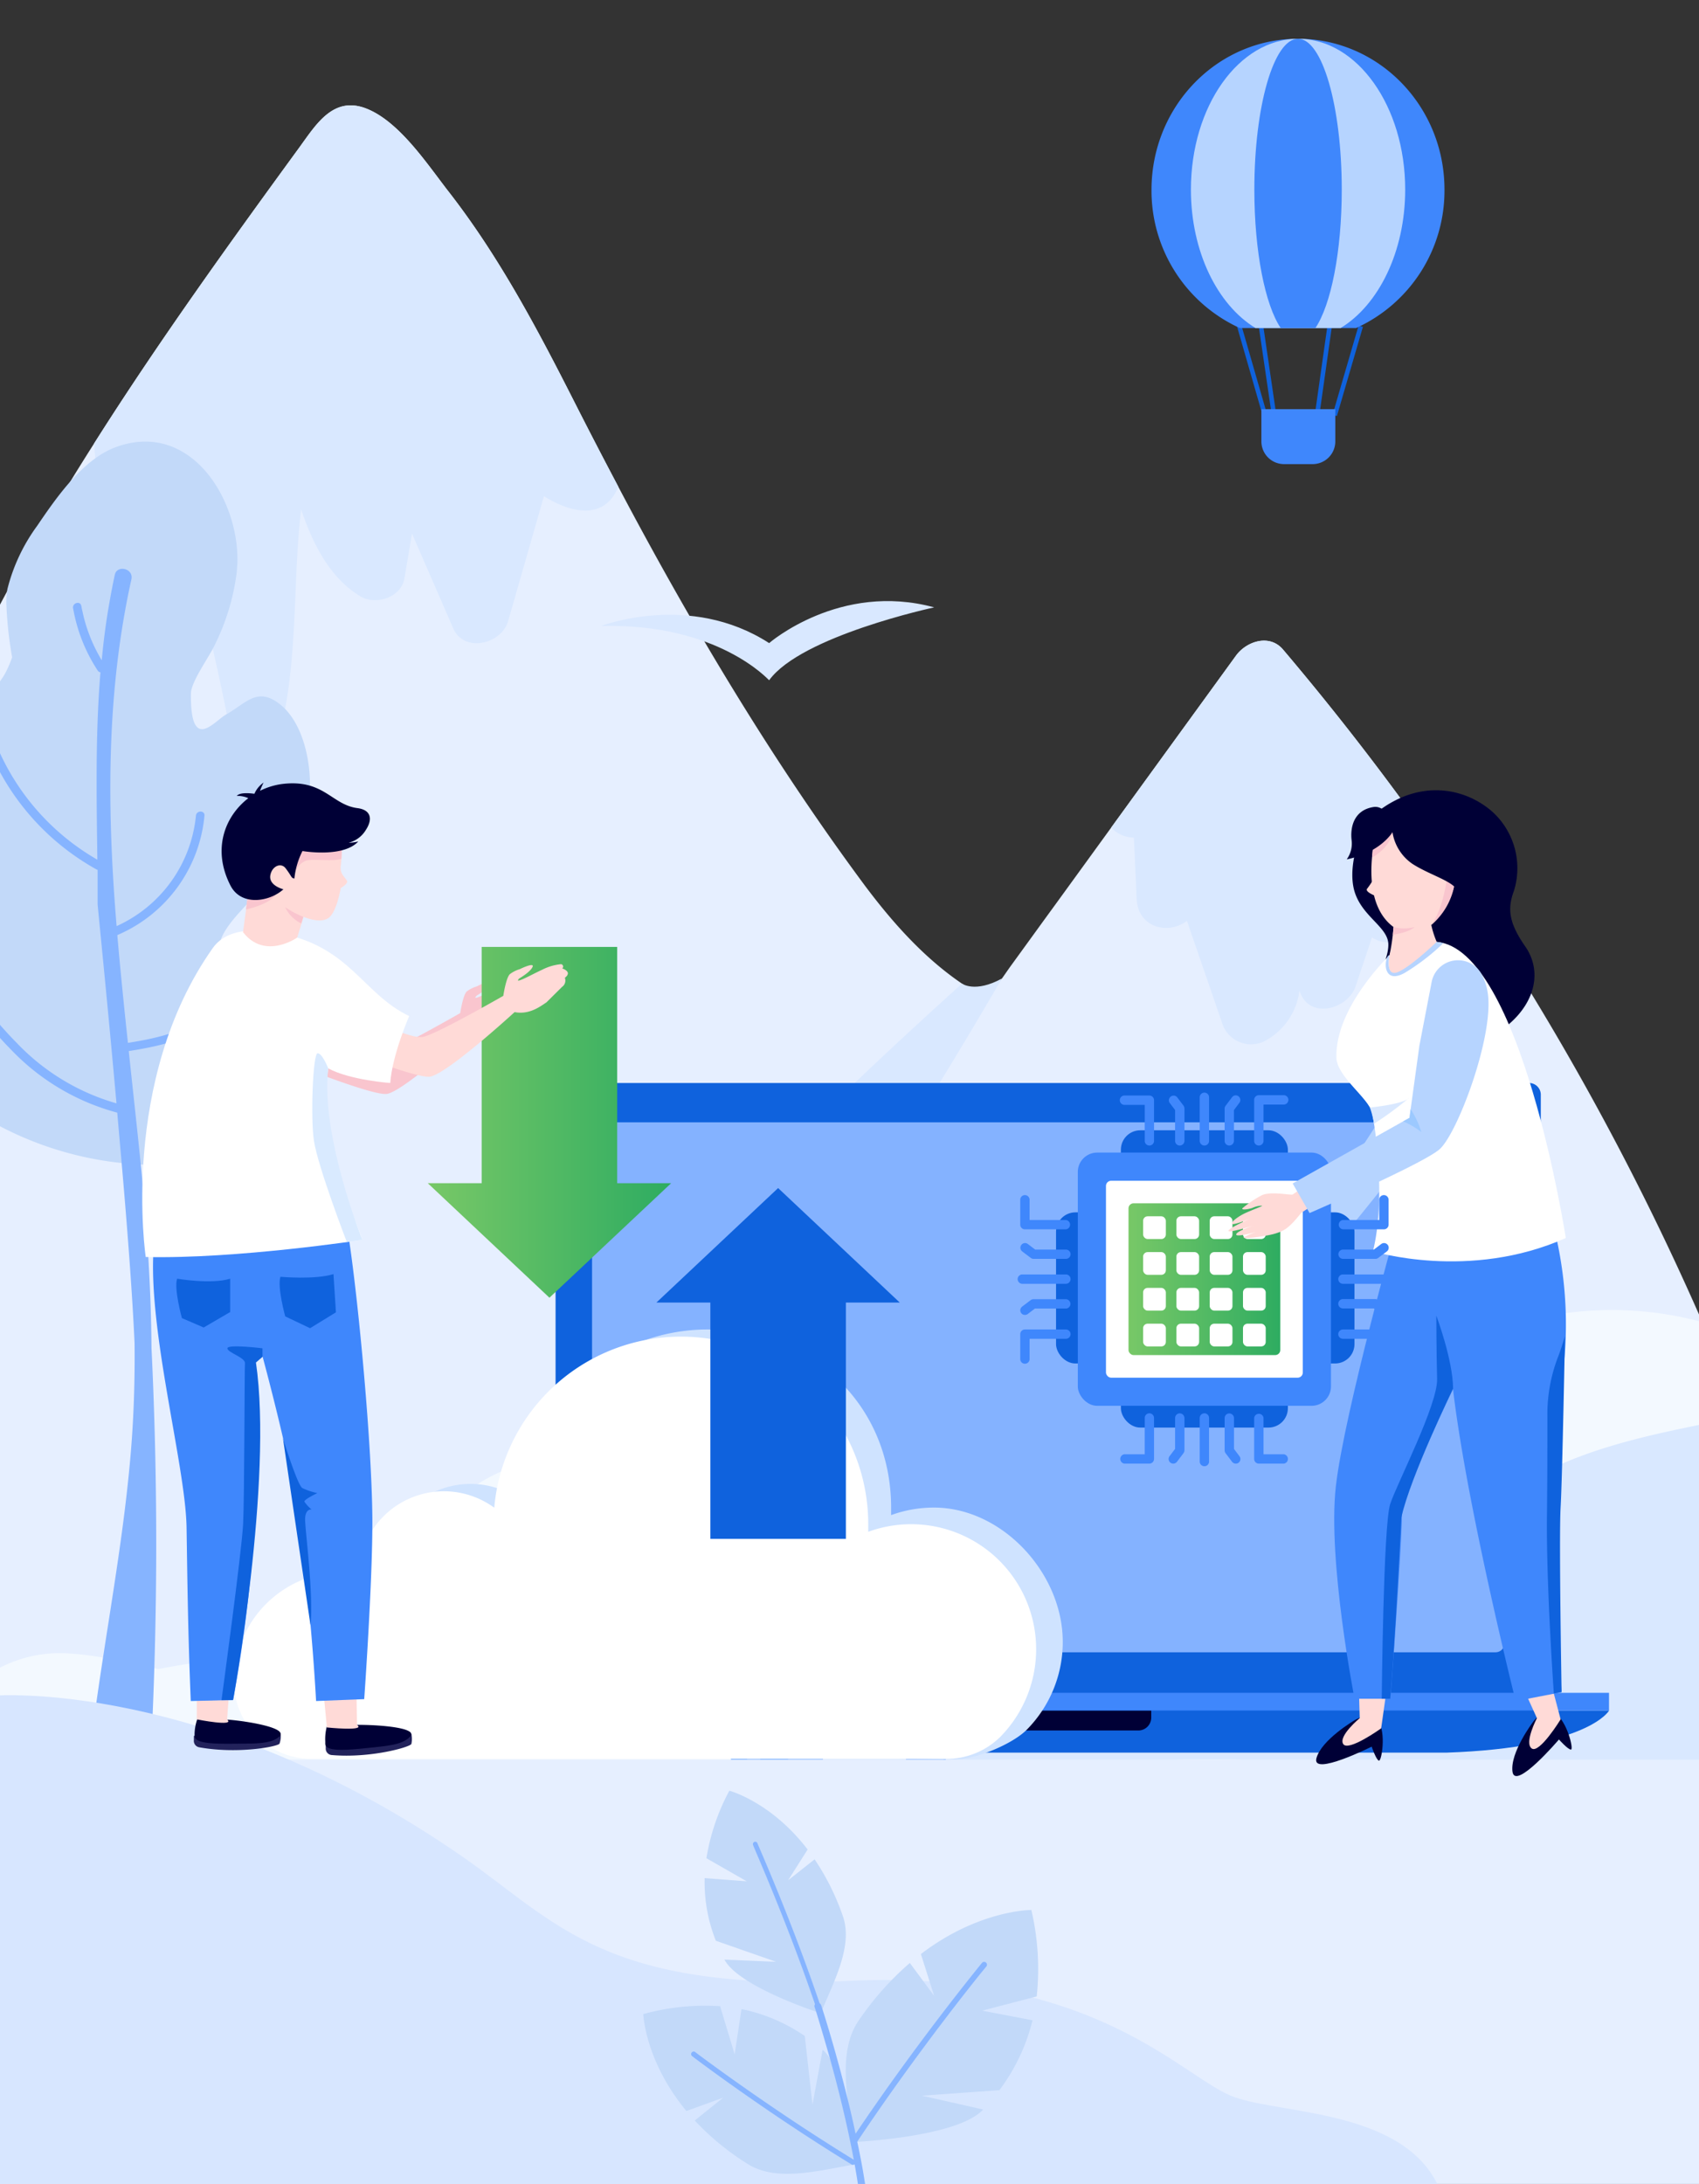 <svg xmlns="http://www.w3.org/2000/svg" xmlns:xlink="http://www.w3.org/1999/xlink" viewBox="0 0 263 338"><rect x="0" y="0" width="263" height="338" fill="#333333" stroke="none"/><defs><style>.cls-1{fill:#e6efff;}.cls-2{fill:#d9e8ff;}.cls-3{fill:#f3f9ff;}.cls-4{fill:#61a1ff;}.cls-5{fill:#86b4ff;}.cls-6{fill:#c2d9f9;}.cls-7{fill:#d7e6ff;}.cls-8{fill:#0f62dd;}.cls-9{fill:#3f87fc;}.cls-10{fill:#b6d4ff;}.cls-11{fill:#84b2ff;}.cls-12{fill:#000036;}.cls-13{fill:#cfe3ff;}.cls-14{fill:#fff;}.cls-15{fill:#22225b;}.cls-16{fill:#ffdad7;}.cls-17{fill:#f9c5ce;}.cls-18{fill:url(#linear-gradient);}.cls-19{fill:#d9eaff;}.cls-20{fill:url(#linear-gradient-2);}.cls-21{fill:#9cc9ff;}</style><linearGradient id="linear-gradient" x1="66.22" y1="173.7" x2="103.89" y2="173.7" gradientUnits="userSpaceOnUse"><stop offset="0" stop-color="#78c867"/><stop offset="1" stop-color="#2eac61"/></linearGradient><linearGradient id="linear-gradient-2" x1="174.69" y1="197.98" x2="198.18" y2="197.98" xlink:href="#linear-gradient"/></defs><g id="Layer_1" data-name="Layer 1"><path class="cls-1" d="M222.06,130.89q-11-15.67-23.44-30.35c-2.11-2.5-5.69-1.28-7.3.94q-9.65,13.29-19.31,26.6l-8.6,11.85c-2.27,3.11-4.52,6.23-6.79,9.35-2.69,3.69-3.33,5.92-7.71,2.95-5.89-4-10.74-9.45-15-15.13C119.54,117.73,107,96.7,95.71,75.32,93.42,71,91.19,66.69,89,62.38,83.23,51,77.26,39.68,69.39,29.59c-3.25-4.18-7.55-10.75-12.64-12.77S49,19.15,46.42,22.71c-10.94,15-21.89,30.19-31.85,45.92C9,77.37,3.8,86.29-1,95.48V272.3H264.36V206.55A423.28,423.28,0,0,0,222.06,130.89Z"/><path class="cls-2" d="M89,62.38C83.23,51,77.26,39.68,69.39,29.59c-3.25-4.18-7.55-10.75-12.64-12.77S49,19.15,46.42,22.71c-10.94,15-21.89,30.19-31.85,45.92.33,4.67.89,9.33,1.65,14,.55,3.46,5.54,4.43,7.76,2a17.5,17.5,0,0,0,3.43-5.44q4.48,15.33,7.63,31c.88,4.42,8.1,4.44,9,0,2-10.15,1.36-21,2.57-31.36,1.88,5.58,4.56,10.68,9.17,13.46,2.36,1.43,6.31.21,6.82-2.77l1.18-6.94,6.38,14.67c1.67,3.85,7.48,2.42,8.49-1.1L84.2,76.79c4,2.53,9.36,3.9,11.51-1.47C93.42,71,91.19,66.69,89,62.38Z"/><path class="cls-2" d="M219.84,131.56a5.07,5.07,0,0,0,2.22-.67q-11-15.67-23.44-30.35c-2.11-2.5-5.69-1.28-7.3.94q-9.65,13.29-19.31,26.6a4.82,4.82,0,0,0,3.51,1.55c.15,3.17.3,6.34.43,9.51.2,4.29,4.67,5.66,7.79,3.39l5.4,15.68A4.7,4.7,0,0,0,196,161a10.3,10.3,0,0,0,5-6.8,7.13,7.13,0,0,0,.13-.88c.07.16.15.3.21.48,1.7,4,7.36,2.25,8.49-1.12.85-2.53,1.7-5.07,2.54-7.6a4.67,4.67,0,0,0,7.24-3.77,20.16,20.16,0,0,0-.52-6,4.14,4.14,0,0,0,.84-2.71C219.88,132.24,219.85,131.9,219.84,131.56Z"/><path class="cls-2" d="M155.09,151.44s-25,43.33-31.22,46.17,5.58-10.39,7.1-14.05-4.76-5.95-7.81-5.69,25.75-25.64,25.75-25.64S150.94,153.72,155.09,151.44Z"/><path class="cls-3" d="M238,204c-4.56,1-26.8,11.25-34.69,17.41-8.83,6.9-16,.36-27,1.62-5.16.6-8.86,12.67-16.22,14.49-7.15-.33-14.15-9.27-17.39-9.29-10.49,0-15,5.55-24.71,8.2-11.32,3.08-16.55-7-26.52-9.55-19.21-4.93-27.88,14.65-39.84,25.73a178.33,178.33,0,0,1-20,4.51c-2.39.35-4.77.74-7.11,1.19-4.6-1-9.19-2.12-13.62-2.39A20.16,20.16,0,0,0-1,258.65v18.16c10.93,8,37.34,5.91,45.76,6,12.34.1,24.69,0,37-1s24.08-2.65,36.2.28c11.44,2.76,22.08,5.24,33.93,5.41,11.66.18,23.37-.13,35-.26,24.79-.27,50.3-1.53,73.44-11.29,1.38-.59,2.71-1.21,4-1.89V204.84A53.53,53.53,0,0,0,238,204Z"/><path class="cls-2" d="M263.43,220.44c-8.31,1.7-16.65,3.52-24.29,7.33-4.33,2.16-8,5.85-12.71,7.24s-9.86.44-14.66.53c-17.08.33-30.24,11-46,15.76-12.95,3.9-37-1.56-44.37,13.45-6.63,13.62,17.21,8.42,33.65,8.52,19-.59,49.63-2.67,54.4,2.12,6.2,6.18,4.87,35.47,14.16,40.77s25.5-5.81,29.54-5.55,11.23,8.65,11.23,8.65V220.35A4.88,4.88,0,0,0,263.43,220.44Z"/><path class="cls-4" d="M106.59,249.53A89.86,89.86,0,0,1,119.93,273a.93.93,0,0,1-.7,1.12,17.23,17.23,0,0,1-5,.26c-.37,0-.85-.26-.9-.68a53.53,53.53,0,0,0-8.52-23.39c-1.06-1.31-2.14-2.61-3.27-3.87C101,245.76,105.55,248,106.59,249.53Z"/><path class="cls-5" d="M126,268.08c-.44-4.62-1.43-9.2-1.81-13.82-1.13-13.58-13.57-27.2-13.07-26.32,5.51,9.65,7.61,20.35,8.58,31.21-3-9.24-6.81-18.16-13.19-25.35-1.63-2.14-8.19-5.33-7.51-4.47A79.85,79.85,0,0,1,115.78,274a.93.93,0,0,0,.92.91,12.79,12.79,0,0,0,4-.63.91.91,0,0,0,1.62-.54v-.08l.38-.16a1,1,0,0,0,1.37.89C126.58,273.14,126.21,270.48,126,268.08Z"/><path class="cls-4" d="M117.81,270.33c.37-4.61,1.22-9.19,1.55-13.81,1-13.59,11.54-27.2,11.12-26.32-4.69,9.65-6.48,20.34-7.3,31.21,2.5-9.24,5.79-18.16,11.22-25.36,1.39-2.14,7-5.32,6.4-4.46a88.48,88.48,0,0,0-14.3,44.65.86.86,0,0,1-.78.91,9.86,9.86,0,0,1-3.43-.63.76.76,0,0,1-1.38-.55v-.07c-.11-.06-.21-.1-.32-.17,0,.61-.55,1.25-1.17.89C117.31,275.4,117.62,272.74,117.81,270.33Z"/><path class="cls-4" d="M146.57,274.21c-.24-3.47-.77-6.91-1-10.39-.6-10.21-7.3-20.44-7-19.78,3,7.25,4.09,15.29,4.61,23.46-1.58-6.95-3.66-13.65-7.1-19.06-.88-1.61-4.4-4-4-3.36a75.41,75.41,0,0,1,9,33.57c0,.36.22.69.5.68a5.32,5.32,0,0,0,2.17-.47c.25.43.86.3.87-.41v-.06l.2-.12c0,.45.35.94.74.67C146.88,278,146.69,276,146.57,274.21Z"/><path class="cls-5" d="M125.86,257.37a37.75,37.75,0,0,0-1.5,3.65,33.28,33.28,0,0,0-1.87,8.47c-.27,1.42-.53,2.85-.75,4.27a.92.92,0,0,0,.19.72,1,1,0,0,0,.91,1.16,8.73,8.73,0,0,0,3.3-.14.94.94,0,0,0,.85-.72,72.94,72.94,0,0,1,15.26-35.35C143,238.51,128.8,249.71,125.86,257.37Z"/><path class="cls-5" d="M151.48,250.78a93.09,93.09,0,0,0-12.12,24,.92.92,0,0,0,.7,1.09,15.58,15.58,0,0,0,4.82,0,.94.94,0,0,0,.85-.72,55.72,55.72,0,0,1,7.5-23.73q1.46-2,3-4C156.77,246.76,152.43,249.16,151.48,250.78Z"/><rect class="cls-1" x="-0.98" y="272.32" width="265.26" height="68.5"/><path class="cls-6" d="M44.36,148.11c-2.3-1-6.88,1-7.41.89-6.78-1.19-.09-7.49,1.41-9.22,4.11-4.74,8.48-8.94,9.43-15.44.7-4.75-.4-12.17-4.5-15.38-3.5-2.73-5.22-.09-8.29,1.62-1.88,1.06-5.54,6-5.45-3.22,0-1.85,2.88-5.74,3.73-7.62a35,35,0,0,0,3.39-11.36c0-.42.07-.86.08-1.3h0C37,77.09,29.36,65,17.93,69.2c-5.14,1.89-9.24,7.86-12.17,12.17a28.14,28.14,0,0,0-4.61,9.79A11.72,11.72,0,0,0,1,93.81a59.06,59.06,0,0,0,.88,7.92C1,104.21,0,105.75-1,106.37v67.4A52.39,52.39,0,0,0,18.86,180c1,.12,2,.18,2.93.21a32.3,32.3,0,0,0,4,0c11.18-.83,24.08-8.52,24.46-21C50.34,155,48.52,149.86,44.36,148.11Z"/><path class="cls-5" d="M34.18,156.24c-2.73,4.32-9.45,5.68-14.25,6.43.62,5.85,1.27,11.68,1.86,17.52.05.58.12,1.17.17,1.75.84,8.87,1.43,17.74,1.49,26.63a628.21,628.21,0,0,1-.26,65.67c0,.56-10.49.11-9.57-.27,1.69-16.35,5.21-32.47,6.6-48.86.49-5.73.67-11.49.61-17.23-.34-7.55-1.11-17.72-2-27.9-.23-2.6-.46-5.22-.68-7.78a35.31,35.31,0,0,1-16.42-9.73c-.92-.93-1.84-1.93-2.74-3v-2.06c1.18,1.45,2.43,2.81,3.68,4.08a34.3,34.3,0,0,0,15.36,9.27c-1.46-16.36-2.92-30.54-2.92-30.86,0-1.75,0-3.52,0-5.29l-.08,0A38.05,38.05,0,0,1-1,117.53V115a.63.63,0,0,1,.49.41,36.72,36.72,0,0,0,15.58,17.64c-.12-9.52-.32-19.31.48-29a.61.61,0,0,1-.45-.31,25.49,25.49,0,0,1-3.67-9l-.12-.61c-.14-.83,1.13-1.19,1.28-.35.05.26.09.52.16.78a24.41,24.41,0,0,0,3,7.63c.26-2.83.62-5.67,1.11-8.48.27-1.58.57-3.17.91-4.75s2.94-1,2.57.7c-.24,1.09-.47,2.18-.68,3.27-3.24,16.73-3,33.57-1.61,50.4a21,21,0,0,0,12.28-17.09c.08-.85,1.4-.85,1.32,0a22.33,22.33,0,0,1-13.49,18.48c.48,5.56,1.05,11.12,1.64,16.68,4.4-.69,10.86-2,13.26-5.8C33.5,154.85,34.64,155.51,34.18,156.24Z"/><path class="cls-7" d="M-1,262.43s32.74-2.72,72.59,24.92c14.66,10.18,21.91,20.95,60.08,19.21s51.44,15.16,59.4,18,28.52,1.84,32.5,16.26H-1Z"/><path class="cls-6" d="M127.24,311.13l-.19.45-.47-.15c-2.32-.78-12.44-4.38-14.44-8.15l8,.34-9.33-3.26a24.46,24.46,0,0,1-1.73-9.69l6.51.49-6.24-3.57a33.24,33.24,0,0,1,3.55-10.45s6.45,1.7,12.12,9.1L122,291l4.1-3.24a37.87,37.87,0,0,1,4.38,8.81C132.06,301.11,129.12,306.58,127.24,311.13Z"/><path class="cls-5" d="M127.24,311.13l-.19.45-.47-.15c-4.59-13.71-10-25.7-10-25.88a.36.36,0,0,1,.66-.3C117.27,285.43,122.65,297.4,127.24,311.13Z"/><path class="cls-6" d="M132,330.89c0,.2.06.39.08.59l.6,0c3-.18,16-1.17,19.51-5l-9.48-2.14,12-.86a29.86,29.86,0,0,0,5.12-10.81l-7.8-1.49,8.45-2.2a40.1,40.1,0,0,0-.83-13.38s-8.11-.05-17.1,6.82l2.06,6.48-3.77-5.1a45.51,45.51,0,0,0-7.93,8.93C129.57,317.61,131.27,325,132,330.89Z"/><path class="cls-5" d="M132,330.89c0,.2.06.39.08.59l.6,0c9.74-14.6,19.85-27,20-27.13a.44.44,0,0,0-.68-.56C151.89,303.94,141.77,316.26,132,330.89Z"/><path class="cls-6" d="M131.93,335.05l.52-.09s0-.18,0-.53c-.27-2.64-1.61-14.19-5.11-17.2l-1.57,8.51-1.19-10.63a26.44,26.44,0,0,0-9.8-4.17l-1.06,7-2.25-7.45a36,36,0,0,0-11.89,1.22s.24,7.22,6.67,15l5.71-2.07-4.42,3.54a40.8,40.8,0,0,0,8.24,6.75C120.19,337.71,126.67,335.94,131.93,335.05Z"/><path class="cls-5" d="M131.93,335.05l.52-.09s0-.18,0-.53c-13.35-8.16-24.71-16.73-24.87-16.87a.4.4,0,0,0-.48.63C107.23,318.31,118.56,326.89,131.93,335.05Z"/><path class="cls-5" d="M134.28,340.63h-1.11c-.24-1.86-.53-3.76-.87-5.64-.05-.24-.09-.48-.13-.72-1.06-5.66-2.46-11.23-3.66-15.54h0c-1-3.52-1.8-6.19-2.17-7.37l-.22-.66a.54.54,0,0,1,0-.45.6.6,0,0,1,.3-.24.5.5,0,0,1,.4,0,.57.57,0,0,1,.29.32s.07.21.18.55c.53,1.67,2.2,7,3.82,13.58v0c.46,1.82.91,3.75,1.32,5.71.08.4.17.8.25,1.21a0,0,0,0,0,0,0C133.36,334.48,133.9,337.61,134.28,340.63Z"/><path class="cls-2" d="M93.06,96.88s13.68-5.3,26,2.65c0,0,10.95-9.51,25.55-5.53,0,0-20.59,4.42-25.55,11.28C119,105.28,111.19,96.43,93.06,96.88Z"/><rect class="cls-8" x="193.4" y="49.93" width="0.7" height="14.38" transform="translate(-8.24 55.86) rotate(-16.07)"/><rect class="cls-8" x="195.85" y="50.18" width="0.7" height="14.19" transform="translate(-6.23 29.04) rotate(-8.33)"/><rect class="cls-8" x="200.99" y="56.77" width="14.38" height="0.7" transform="matrix(0.28, -0.96, 0.96, 0.28, 95.5, 241.25)"/><rect class="cls-8" x="198.64" y="56.92" width="14.19" height="0.7" transform="matrix(0.14, -0.99, 0.99, 0.14, 119.41, 252.61)"/><path class="cls-9" d="M223.6,29.34a23.34,23.34,0,0,1-13.68,21.43h-18a23.35,23.35,0,0,1-13.67-21.43C178.27,16.45,188.41,6,200.93,6S223.6,16.45,223.6,29.34Z"/><path class="cls-10" d="M217.52,29.34c0,9.61-4.12,17.86-10,21.43H194.35c-5.89-3.58-10-11.82-10-21.43C184.35,16.45,191.77,6,200.93,6S217.52,16.45,217.52,29.34Z"/><path class="cls-9" d="M207.7,29.34c0,9.61-1.67,17.85-4.08,21.43h-5.37c-2.41-3.58-4.08-11.82-4.08-21.43,0-12.89,3-23.34,6.76-23.34S207.7,16.45,207.7,29.34Z"/><path class="cls-9" d="M195.25,63.32H206.7a0,0,0,0,1,0,0v5a3.51,3.51,0,0,1-3.51,3.51h-4.42a3.51,3.51,0,0,1-3.51-3.51v-5A0,0,0,0,1,195.25,63.32Z"/><path class="cls-8" d="M87.85,167.61H236.7a1.81,1.81,0,0,1,1.81,1.81V266.8a0,0,0,0,1,0,0H86a0,0,0,0,1,0,0V169.42A1.81,1.81,0,0,1,87.85,167.61Z"/><rect class="cls-11" x="91.65" y="173.7" width="141.24" height="82.02" rx="1.38"/><rect class="cls-9" x="75.47" y="261.99" width="173.6" height="2.76"/><path class="cls-8" d="M187.3,264.75H75.47s3.17,5.74,25.19,6.5H223.88c22-.76,25.19-6.5,25.19-6.5Z"/><path class="cls-12" d="M144.3,264.75h33.91a0,0,0,0,1,0,0v1.07a2,2,0,0,1-2,2H146.63a2.33,2.33,0,0,1-2.33-2.33v-.76A0,0,0,0,1,144.3,264.75Z"/><path class="cls-13" d="M159,267.64a19.29,19.29,0,0,0,5.51-13.75c-.12-10.54-9.44-20.6-20-20.57a19.36,19.36,0,0,0-6.57,1.17c0-.39,0-.78,0-1.17,0-16-12.41-27.56-28.43-27.56a29,29,0,0,0-28.89,26.43,13.23,13.23,0,0,0-21,10.07,17.38,17.38,0,0,0-2.29-.16,17,17,0,0,0-17,17v.14a12,12,0,0,0,12.09,11.83l95.44,1.21C151,272.32,156.8,269.91,159,267.64Z"/><path class="cls-14" d="M154.87,268.78a19.35,19.35,0,0,0-20.47-31.71c0-.39,0-.78,0-1.17a29,29,0,0,0-57.89-2.56,13.22,13.22,0,0,0-21,10.06,17.42,17.42,0,0,0-2.3-.15,17,17,0,0,0-17,17v.14a12,12,0,0,0,12.1,11.82h98.12A11.83,11.83,0,0,0,154.87,268.78Z"/><polygon class="cls-8" points="139.28 201.59 120.45 183.87 101.61 201.59 109.96 201.59 109.96 238.16 130.94 238.16 130.94 201.59 139.28 201.59"/><path class="cls-15" d="M43.44,268.33a3.4,3.4,0,0,1-.17,1.52c-.2.46-6.48,1.65-12.43.57a1,1,0,0,1-.83-1.09l0-.68Z"/><path class="cls-12" d="M43.42,268.22c-.38-1.13-6.36-2-8.45-2.09-2.36-.13-.18-1.58-2.1-1.37L31,265a7.68,7.68,0,0,0-.88,3.27c0,.13,0,.25,0,.39,0,1.37,4,1.23,7.71,1.19,2.46,0,4.44-.12,5.51-1.18A.41.41,0,0,0,43.42,268.22Z"/><path class="cls-16" d="M30.46,259.78v6.32s6.06,1.2,4.69,0l.44-5.82Z"/><path class="cls-15" d="M63.68,268.37a3.6,3.6,0,0,1,0,1.53c-.16.48-6.3,2.24-12.33,1.72a1,1,0,0,1-.93-1l0-.68Z"/><path class="cls-12" d="M63.64,268.26c-.48-1.09-6.51-1.37-8.61-1.3-2.36.09-.32-1.56-2.21-1.17l-1.89.4a7.73,7.73,0,0,0-.58,3.34c0,.13,0,.26,0,.39.13,1.36,4.11.86,7.79.48,2.45-.26,4.41-.54,5.38-1.69A.4.4,0,0,0,63.64,268.26Z"/><path class="cls-16" d="M50,261.05l.6,6.3s6.13.63,4.67-.39l-.11-5.84Z"/><path class="cls-17" d="M80.26,151.89a8.05,8.05,0,0,0-2.93.86c-1.11.5-2.83,1.45-3.48,1.64-.18.06-.28.05-.27,0s.09-.19.2-.29,1.72-.95,2-1.79-2,.36-2,.36a4.81,4.81,0,0,0-1.54.78c-.59.62-1,3.34-1,3.34s-9.85,5.67-12.29,6.33-11.77-4.65-11.77-4.65l-1.47,6.31s11.62,4.67,14.07,4.53,13.21-10,13.21-10A6.28,6.28,0,0,0,78,157.78l2.45-2.36a1.2,1.2,0,0,0,.43-1.41c.47-.41.4-.45.4-.45.37-.58-.7-1-.8-1A.38.38,0,0,0,80.26,151.89Z"/><polygon class="cls-18" points="95.54 183.12 95.54 146.55 74.56 146.55 74.56 183.12 66.22 183.12 85.05 200.84 103.89 183.12 95.54 183.12"/><path class="cls-9" d="M53.73,190S33.27,182.37,24,191.08c-1.8,12.45,4.72,35.25,4.88,45.33.13,8.15.2,15.94.65,26.85l6.56-.16a228.55,228.55,0,0,0,3.25-26,178.07,178.07,0,0,0-.46-27.21l1.77.08s4.51,16.54,5.66,25.44c1.1,8.47,2.09,18.33,2.62,27.85l7.45-.29s1.32-18.49,1.26-28C57.54,222.35,55.14,198,53.73,190Z"/><path class="cls-16" d="M86.86,149.22a8.1,8.1,0,0,0-2.93.86c-1.11.5-2.82,1.45-3.48,1.64-.18.06-.28.05-.27,0a.58.58,0,0,1,.2-.29s1.73-1,2.06-1.79-2,.36-2,.36a4.63,4.63,0,0,0-1.53.78c-.6.62-1,3.34-1,3.34s-9.86,5.67-12.29,6.33-11.78-4.64-11.78-4.64l-1.47,6.3s11.62,4.67,14.08,4.53,13.21-10,13.21-10c2.37.46,4.12-1,4.92-1.5L87,152.74a1.19,1.19,0,0,0,.44-1.4c.46-.41.39-.45.39-.45.37-.58-.7-1-.8-1A.38.38,0,0,0,86.86,149.22Z"/><path class="cls-14" d="M60.41,167.61c.3-4.33,2.93-10.36,2.93-10.36-7.24-3.45-9.12-10.8-20.23-12.86-1.72-.32-7.54-1.37-10.16,2.32-14.5,20.47-10.39,47.83-10.39,47.83,14.09.33,33.54-2.65,33.54-2.65-1.28-4-7.05-15-5.29-26.54C54.22,167.18,60.41,167.61,60.41,167.61Z"/><path class="cls-16" d="M53,129.88s-.08,2.93-.26,4.21,1,1.94,1,2.36-1,1-1,1-.62,3.9-2,4.7-3.74-.25-3.74-.25L46,145.11s-5,3.52-8.38-.84l.75-5.64s-.73-8,3.48-11.2S53,129.88,53,129.88Z"/><path class="cls-17" d="M52.84,132.91l.1-1.85-7.09.09-.14,3.77a3,3,0,0,1,1.6-1.7C48.45,132.83,51.41,133.41,52.84,132.91Z"/><path class="cls-17" d="M38.31,139l-.24,1.76s4.09-.86,4.78-2.61Z"/><path class="cls-17" d="M46.94,141.9a15.6,15.6,0,0,1-2.8-1.5,5.39,5.39,0,0,0,2.49,2.52Z"/><path class="cls-12" d="M56.63,128.45c1.13-1.73.75-3.12-1.3-3.38-4-.52-5.18-4.5-11.6-3.74a10.79,10.79,0,0,0-3.48,1.06,11.13,11.13,0,0,1,.55-1.27,4.06,4.06,0,0,0-1.42,1.73c-.66-.09-2.27-.25-2.73.33a4,4,0,0,1,1.79.35c-3.65,2.81-5.63,7.93-2.77,13.51,1.7,3.32,6.16,2.47,8.2.59,0,0-2.41-.58-2-2.28.3-1.33,1.62-1.87,2.32-1,1.06,1.38.83,1.51,1.38,1.62a12.2,12.2,0,0,1,1.25-4.26s6.29,1.09,8.64-1.48a6.79,6.79,0,0,1-1.5.2A4.32,4.32,0,0,0,56.63,128.45Z"/><path class="cls-8" d="M27.42,197.9s5.3.9,8.21,0v5.16l-4.1,2.39L28.16,204S26.9,199.47,27.42,197.9Z"/><path class="cls-8" d="M43.41,197.6s5.3.49,8.21-.41L52,203.1l-4,2.46-3.85-1.83S42.89,199.17,43.41,197.6Z"/><path class="cls-19" d="M50.81,165.35s-.9-2.34-1.64-2.34-1.11,10-.58,13.5c.6,4.05,5.1,15.72,5.1,15.72l2.41-.34S49.58,175.73,50.81,165.35Z"/><path class="cls-8" d="M40.63,210v-1.33s-5.43-.67-5.43,0S38,210.08,37.92,211s-.07,20.61-.29,24.92-3.34,27.2-3.34,27.2l1.78,0s6.21-34,3.55-52.25Z"/><path class="cls-8" d="M43.8,222.6s2.24,7.26,3,7.7a10.27,10.27,0,0,0,2.32.78s-2.1,1-2,1.33a6.22,6.22,0,0,0,1.11,1.21s-1-.19-1,1.55,1.33,11.52.83,16.33Z"/><path class="cls-12" d="M211.48,127.14s-2.8,5.48-2,10,5.38,6.13,5.43,9-2.55,5.52-1.19,8.23,15.72,7.69,19.87,4.12,5.08-8.31,2.52-12-2.79-5.84-1.76-8.61a11.81,11.81,0,0,0-3.13-12.06C226.91,121.83,218.93,120,211.48,127.14Z"/><path class="cls-12" d="M237.3,266.51s-3.58,4.73-3.17,7.7,7.19-5,7.19-5,1.44,1.62,1.87,1.56-.63-4.41-2.42-5.55S237.3,266.51,237.3,266.51Z"/><path class="cls-16" d="M235.84,261.34l2.07,4.57s-2,3.82-.81,4.69,4.48-4.5,4.48-4.5l-1.41-5.35Z"/><path class="cls-12" d="M209.68,266.24s-5.12,3-5.9,5.87,8.55-1.79,8.55-1.79.7,2.06,1.12,2.17,1.13-4.31-.07-6.06S209.68,266.24,209.68,266.24Z"/><path class="cls-16" d="M210.34,260.91l.14,5s-3.33,2.75-2.56,4,5.88-2.42,5.88-2.42l.77-5.47Z"/><path class="cls-16" d="M207.91,183a64.16,64.16,0,0,1-3.41,5.62c-.45.31-3.85,1-4.78,2.34a18.11,18.11,0,0,0-2,3.05c-.06.46,1.31-.49,1.55-.78a4.25,4.25,0,0,1,1.3-.93c.1.05-1.8,1.77-2.51,2.68s-1,1.53-.9,1.68,1.77-1,2.22-1.49-2.23,2.3-2.43,3.05,2.95-1.75,3.48-2.37-2,2.16-2,2.62,2.71-1.61,3.31-2.25a10.84,10.84,0,0,0-1.92,2.13c0,.35,3.35-1.88,4.4-2.78s1.74-1.51,2.67-4.79a59.37,59.37,0,0,1,3.75-5.05Z"/><path class="cls-10" d="M218.92,147.61c-.51-3.81,1.81-1,4.65,1.62.7.64,2-1.26,2.56-.2,3.09,6-4.42,23.88-6.3,27s-11.17,14.39-11.17,14.39l-3.94-3.5,9.16-14.09,2.6-12.43Z"/><path class="cls-9" d="M216.65,188.14s-8.58,30.47-9.87,41.94,2.9,32.83,2.9,32.83h5.56S217,239.27,217,234.82s11.52-27.15,11.52-27.15l1.7-23.28Z"/><path class="cls-9" d="M239.25,185.53A61.73,61.73,0,0,1,242,212c-2.22,20.85-.29,49.9-.29,49.9l-7.09,1.37s-7.9-31.48-9.83-49.44A38.52,38.52,0,0,0,220,198.7a46.62,46.62,0,0,1-4.75-11Z"/><path class="cls-14" d="M215.14,147.79s-8.51,8.11-8.27,15.92c.09,2.92,5,6.25,5.51,8.48s2.17,13.26.15,21.47c0,0,14.88,4.62,29.85-2.06,0,0-6.91-44.76-20-45.83Z"/><rect class="cls-8" x="173.51" y="174.93" width="25.85" height="23.39" rx="3"/><rect class="cls-8" x="173.51" y="197.55" width="25.85" height="23.39" rx="3"/><rect class="cls-8" x="183.82" y="187.63" width="25.85" height="23.39" rx="3"/><rect class="cls-8" x="163.47" y="187.63" width="25.85" height="23.39" rx="3"/><rect class="cls-9" x="166.84" y="178.38" width="39.19" height="39.19" rx="3"/><rect class="cls-14" x="171.2" y="182.74" width="30.47" height="30.48" rx="0.8"/><rect class="cls-20" x="174.69" y="186.23" width="23.49" height="23.49" rx="0.78"/><rect class="cls-14" x="176.95" y="188.24" width="3.52" height="3.52" rx="0.7"/><rect class="cls-14" x="182.1" y="188.24" width="3.52" height="3.52" rx="0.7"/><rect class="cls-14" x="187.26" y="188.24" width="3.52" height="3.52" rx="0.7"/><rect class="cls-14" x="192.41" y="188.24" width="3.52" height="3.52" rx="0.7"/><rect class="cls-14" x="176.95" y="193.78" width="3.52" height="3.52" rx="0.7"/><rect class="cls-14" x="182.1" y="193.78" width="3.52" height="3.52" rx="0.7"/><rect class="cls-14" x="187.26" y="193.78" width="3.52" height="3.52" rx="0.7"/><rect class="cls-14" x="192.41" y="193.78" width="3.52" height="3.52" rx="0.7"/><rect class="cls-14" x="176.95" y="199.32" width="3.52" height="3.52" rx="0.7"/><rect class="cls-14" x="182.1" y="199.32" width="3.52" height="3.52" rx="0.7"/><rect class="cls-14" x="187.26" y="199.32" width="3.52" height="3.52" rx="0.7"/><rect class="cls-14" x="192.41" y="199.32" width="3.52" height="3.52" rx="0.7"/><rect class="cls-14" x="176.95" y="204.86" width="3.52" height="3.52" rx="0.7"/><rect class="cls-14" x="182.1" y="204.86" width="3.52" height="3.52" rx="0.7"/><rect class="cls-14" x="187.26" y="204.86" width="3.52" height="3.52" rx="0.7"/><rect class="cls-14" x="192.41" y="204.86" width="3.52" height="3.52" rx="0.7"/><path class="cls-9" d="M186.44,177.29a.73.73,0,0,1-.73-.72v-6.75a.73.73,0,0,1,.73-.72.72.72,0,0,1,.72.72v6.75A.72.72,0,0,1,186.44,177.29Z"/><path class="cls-9" d="M190.29,177.29a.72.72,0,0,1-.72-.72v-5a.71.71,0,0,1,.15-.44l1-1.32a.71.71,0,0,1,1-.14.72.72,0,0,1,.14,1l-.85,1.13v4.78A.73.73,0,0,1,190.29,177.29Z"/><path class="cls-9" d="M182.62,177.29a.72.72,0,0,1-.72-.72v-4.78l-.86-1.13a.73.73,0,0,1,1.16-.87l1,1.32a.78.78,0,0,1,.15.44v5A.73.73,0,0,1,182.62,177.29Z"/><path class="cls-9" d="M177.92,177.29a.72.72,0,0,1-.72-.72V171h-3.14a.73.73,0,0,1-.72-.73.72.72,0,0,1,.72-.72h3.86a.72.72,0,0,1,.72.72v6.35A.72.72,0,0,1,177.92,177.29Z"/><path class="cls-9" d="M194.86,177.29a.72.72,0,0,1-.72-.72v-6.35a.72.72,0,0,1,.72-.72h3.86a.72.72,0,0,1,.72.72.73.73,0,0,1-.72.73h-3.13v5.62A.73.73,0,0,1,194.86,177.29Z"/><path class="cls-9" d="M186.44,226.92a.73.73,0,0,1-.73-.72v-6.75a.73.73,0,0,1,.73-.72.72.72,0,0,1,.72.72v6.75A.72.72,0,0,1,186.44,226.92Z"/><path class="cls-9" d="M191.3,226.52a.72.72,0,0,1-.58-.29l-1-1.32a.71.71,0,0,1-.15-.44v-5a.72.72,0,0,1,.72-.72.73.73,0,0,1,.73.72v4.78l.85,1.13a.72.72,0,0,1-.14,1A.7.7,0,0,1,191.3,226.52Z"/><path class="cls-9" d="M181.62,226.52a.73.73,0,0,1-.44-.15.72.72,0,0,1-.14-1l.86-1.13v-4.78a.72.72,0,0,1,.72-.72.73.73,0,0,1,.73.72v5a.78.78,0,0,1-.15.44l-1,1.32A.73.73,0,0,1,181.62,226.52Z"/><path class="cls-9" d="M177.92,226.52h-3.86a.73.73,0,0,1,0-1.45h3.14v-5.62a.72.72,0,1,1,1.44,0v6.34A.73.73,0,0,1,177.92,226.52Z"/><path class="cls-9" d="M198.72,226.52h-3.86a.73.73,0,0,1-.72-.73v-6.34a.73.73,0,0,1,1.45,0v5.62h3.13a.73.73,0,0,1,0,1.45Z"/><path class="cls-9" d="M165,198.69h-6.75a.73.73,0,0,1-.72-.73.72.72,0,0,1,.72-.72H165a.72.72,0,0,1,.72.72A.73.73,0,0,1,165,198.69Z"/><path class="cls-9" d="M165,194.83h-5a.71.71,0,0,1-.44-.15l-1.32-1a.72.72,0,0,1,.87-1.15l1.13.86H165a.72.72,0,1,1,0,1.44Z"/><path class="cls-9" d="M158.65,203.5a.69.69,0,0,1-.57-.28.72.72,0,0,1,.14-1l1.32-1a.78.78,0,0,1,.44-.15h5a.73.73,0,0,1,.72.73.72.72,0,0,1-.72.72h-4.78l-1.13.86A.7.7,0,0,1,158.65,203.5Z"/><path class="cls-9" d="M158.65,211.06a.72.72,0,0,1-.72-.72v-3.86a.72.72,0,0,1,.72-.72H165a.72.72,0,1,1,0,1.44h-5.62v3.14A.73.73,0,0,1,158.65,211.06Z"/><path class="cls-9" d="M165,190.26h-6.35a.72.72,0,0,1-.72-.72v-3.86a.72.72,0,0,1,.72-.72.73.73,0,0,1,.73.72v3.13H165a.73.73,0,0,1,0,1.45Z"/><path class="cls-9" d="M214.62,198.69h-6.74a.73.73,0,0,1-.72-.73.72.72,0,0,1,.72-.72h6.74a.73.73,0,0,1,.73.72A.73.73,0,0,1,214.62,198.69Z"/><path class="cls-9" d="M212.9,194.83h-5a.72.72,0,1,1,0-1.44h4.78l1.13-.86a.72.72,0,1,1,.87,1.15l-1.33,1A.66.66,0,0,1,212.9,194.83Z"/><path class="cls-9" d="M214.22,203.5a.69.69,0,0,1-.43-.14l-1.13-.86h-4.78a.72.72,0,0,1-.72-.72.73.73,0,0,1,.72-.73h5a.72.72,0,0,1,.43.15l1.33,1a.72.72,0,0,1,.14,1A.71.71,0,0,1,214.22,203.5Z"/><path class="cls-9" d="M214.22,211.06a.72.72,0,0,1-.72-.72V207.2h-5.62a.72.72,0,1,1,0-1.44h6.34a.73.73,0,0,1,.73.72v3.86A.73.73,0,0,1,214.22,211.06Z"/><path class="cls-9" d="M214.22,190.26h-6.34a.73.73,0,0,1,0-1.45h5.62v-3.13a.72.72,0,0,1,.72-.72.73.73,0,0,1,.73.72v3.86A.73.73,0,0,1,214.22,190.26Z"/><path class="cls-16" d="M205,181.24a57.4,57.4,0,0,1-4.92,3.64c-.5.1-3.68-.6-4.95.21a16.29,16.29,0,0,0-2.81,1.91c-.21.38,1.31.07,1.62-.09a3.7,3.7,0,0,1,1.45-.31c.07.08-2.18.87-3.11,1.39s-1.66,1.12-1.58,1.4,2.11-.5,2.66-.72-2.74,1.17-3.17,1.75,3.84-.74,3.84-.74-2.67.87-2.67,1.38,3.67-.55,3.67-.55a10.23,10.23,0,0,0-2.52,1c-.11.31,3.67-.21,4.9-.6s2-.65,4-3.19a54,54,0,0,1,5-3Z"/><path class="cls-10" d="M221.61,152a4.16,4.16,0,0,1,7.69-1.31,9,9,0,0,1,1,3c1,6.64-4.73,21.88-7.51,24.22s-20.07,9.83-20.07,9.83l-2.62-4.58L218.18,173l1.54-11.18Z"/><path class="cls-16" d="M215.71,143.47c-5.93-4.38-2.36-16-2.36-16l6.52.86,3.12.21.67,4.8s2.54-1.62,2.7.38a6.36,6.36,0,0,1-1.23,3.26,11.72,11.72,0,0,1-3.57,6.17,14.34,14.34,0,0,0,.84,2.63s-3.31,3.87-5.81,4.81-1.36-3.43-1.36-3.43A33,33,0,0,0,215.71,143.47Z"/><path class="cls-17" d="M224.05,135.36s-.48,5.07-2.49,7.78a10.43,10.43,0,0,0,3.57-6.17Z"/><path class="cls-17" d="M215.57,128.72s-.17,2.28-3.18,4l.22-2.59Z"/><path class="cls-17" d="M215.71,143.47a6.2,6.2,0,0,0,3.26,0s-.71.81-3.36,1.19Z"/><path class="cls-12" d="M208.47,133a4.18,4.18,0,0,0,.75-3c-.21-1.86.27-4.61,3.39-5.1,1.12-.18,2,.7,2.56,1.75,2.57-1,11.41-1.44,12.51-.62,1.34,1,.63,5.32,2.63,6.77s-.57,10.59-3.21,9.34-1.37-2.51-1.5-4.07-4.24-2.59-7-4.4a7.3,7.3,0,0,1-3.05-4.88S213.77,131.91,208.47,133Z"/><path class="cls-16" d="M213,135.36a13.7,13.7,0,0,1-1.35,2.15c-.51.53,1.53,1.25,1.53,1.25Z"/><path class="cls-10" d="M222.4,145.77s-5,4.8-6.56,4.8c-1.33,0-.76-2.74-.76-2.74s-.21,0-.35.34c-.54,1.2-.27,4.1,2.76,2.37a33.62,33.62,0,0,0,5.95-4.59Z"/><path class="cls-8" d="M222.34,203.62s2.57,6.85,2.59,11.28c0,0-6.63,13.7-8,19.92,0,0-1,20-1.73,28.09h-1.31s.24-26.94,1.31-30.15,7.37-15.37,7.26-19.35S222.34,203.62,222.34,203.62Z"/><path class="cls-8" d="M242.25,206.78s-.44,1.57-1.07,3.22a24.69,24.69,0,0,0-1.65,9.24c0,3.87,0,9.22-.06,14.85-.16,10.94,1.06,28,1.06,28l1.2-.23s-.42-23.9-.15-28.6S242.25,206.78,242.25,206.78Z"/><path class="cls-21" d="M218.36,171.66a13.46,13.46,0,0,1,1.66,3.55,12.43,12.43,0,0,0-2.82-1.66l1-.55Z"/><path class="cls-2" d="M212.06,171.41s5.23-.51,6.06-1.5a49.66,49.66,0,0,1-5.42,4A15,15,0,0,0,212.06,171.41Z"/></g></svg>